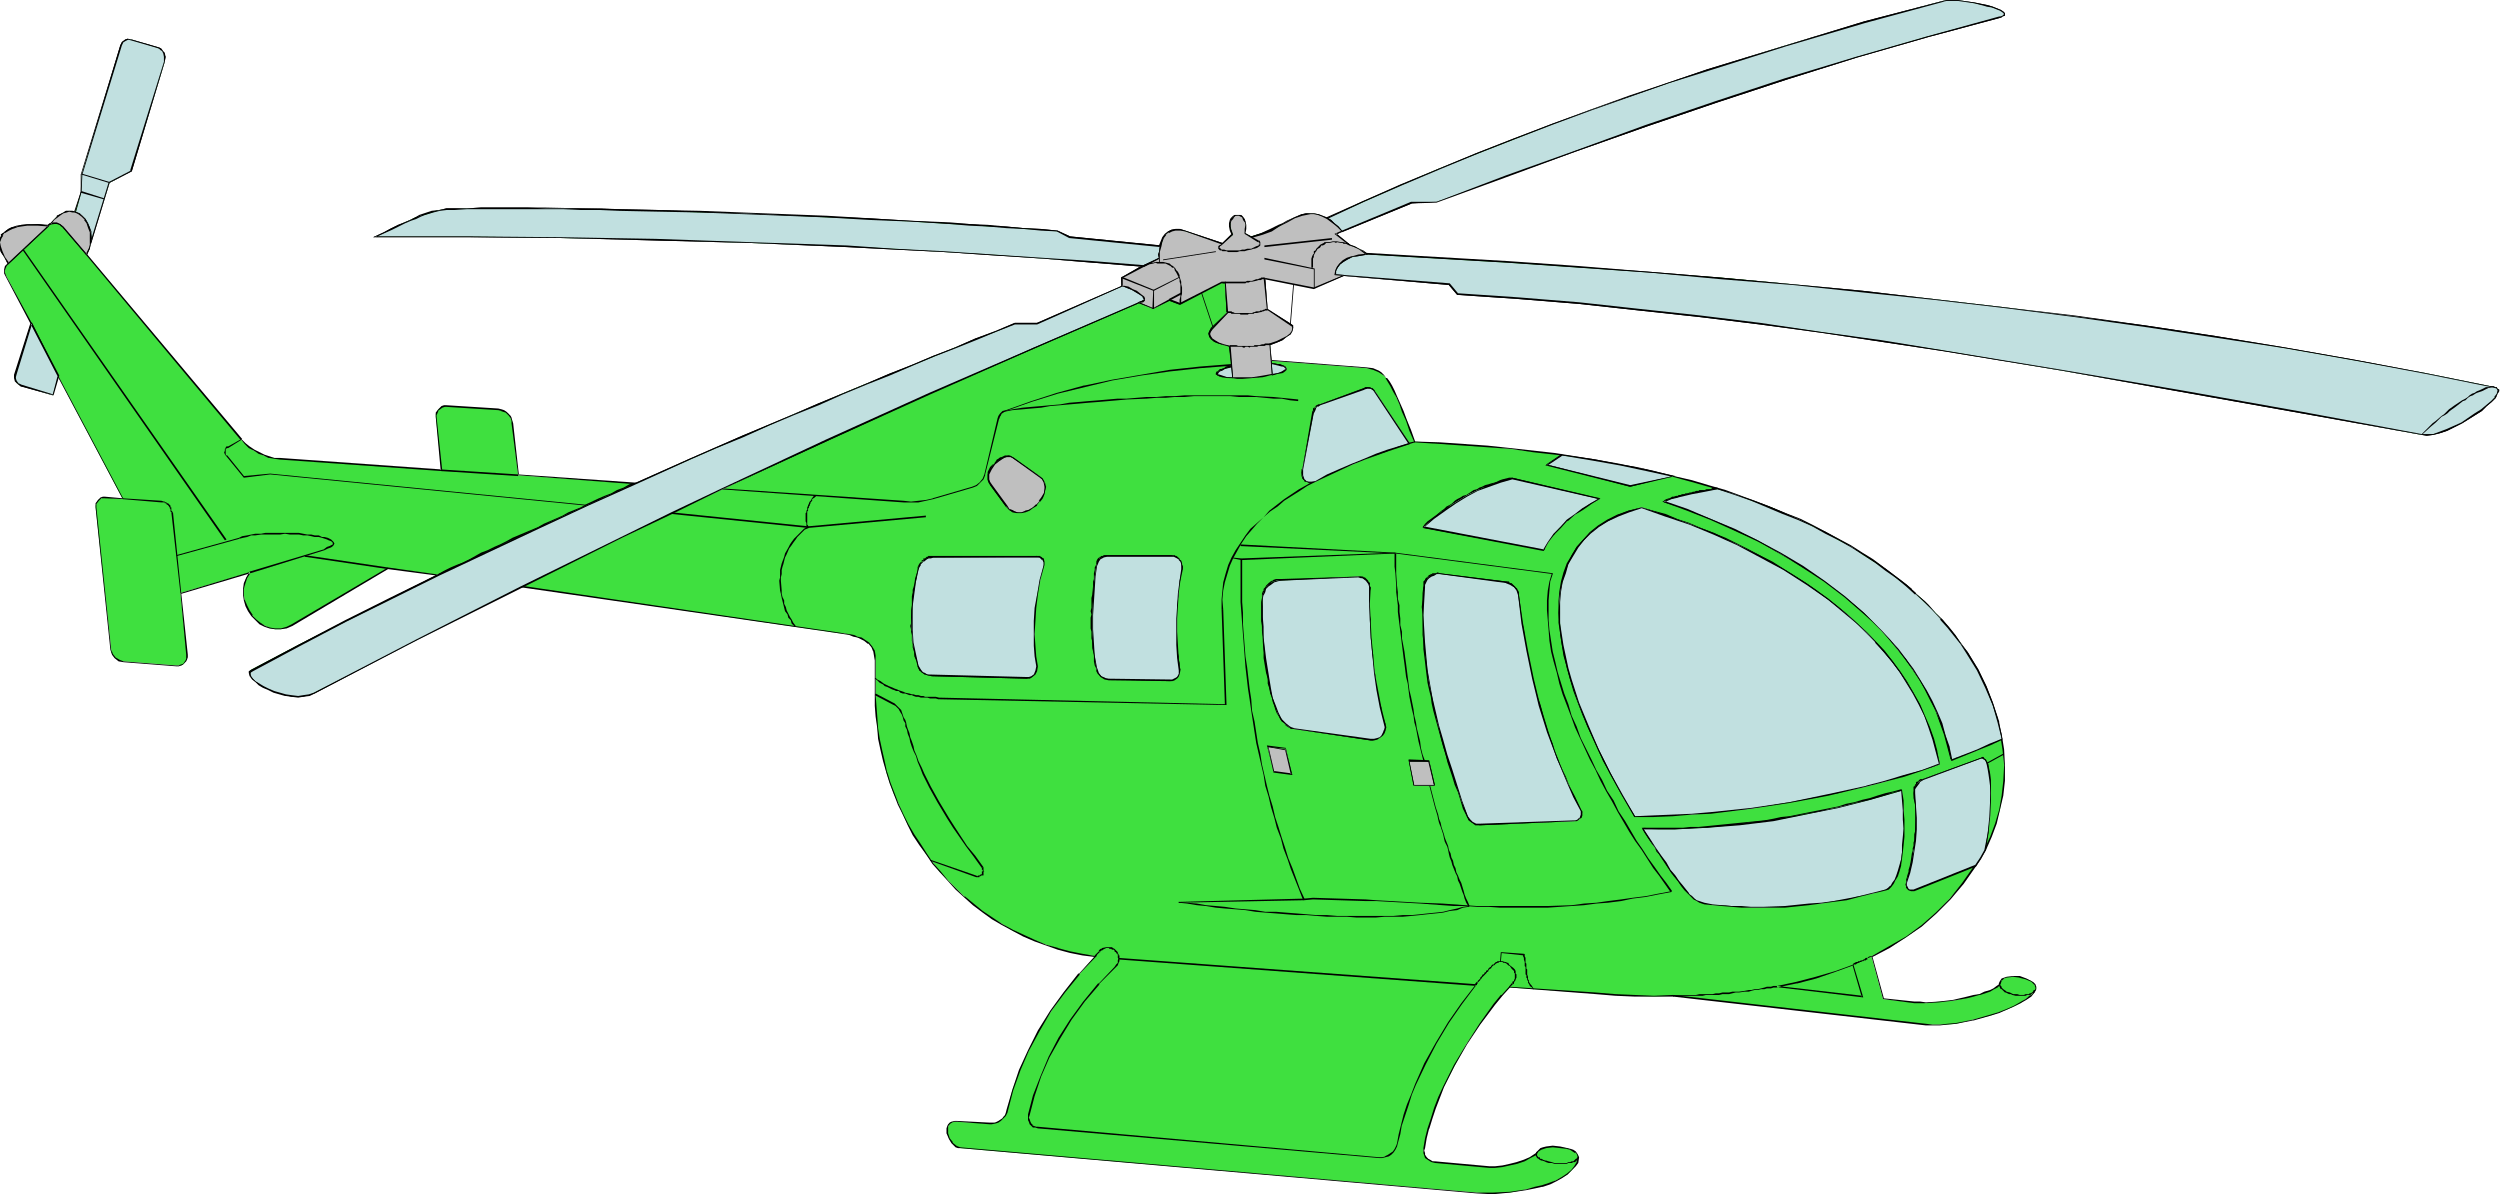<svg xmlns="http://www.w3.org/2000/svg" fill-rule="evenodd" height="234.297" preserveAspectRatio="none" stroke-linecap="round" viewBox="0 0 3035 1450" width="490.455"><style>.brush1{fill:#3fe03f}.pen1{stroke:none}.brush2{fill:#000}.brush3{fill:#c1e0e0}.brush4{fill:#bfbfbf}</style><path class="pen1 brush1" d="m1330 1161-16-2-15-3-15-4-14-5-14-5-14-6-13-6-12-8-12-7-12-8-11-9-11-9-10-10-10-10-10-10-8-11-9-11-7-12-8-12-7-12-6-12-5-13-6-12-5-14-4-12-3-14-3-13-3-14-2-13-1-14-1-13v-55l-1-6-1-6-3-5-3-4-6-4-4-2-4-1-5-2-4-1-7-2h-6l-387-57-126 65-125 64-6 3-7 1-6 1-8-1-7-1-7-2-8-3-6-3-6-3-6-3-4-3-4-3-2-3-1-4v-2l2-2 57-30 57-29 57-28 56-28-61-8-116 69-7 3-7 2h-7l-6-1-6-3-6-3-5-4-5-6-4-5-3-6-2-7-1-7v-7l1-7 2-7 5-6-85 25 8 75v5l-2 3-1 2-2 2-2 1h-6l-64-5-6-1-4-3-4-5-1-2v-3l-19-173v-2l1-3 2-4 4-2 2-1h2l22 2-79-150-6 24-39-12-4-2-2-3-1-4v-4l20-62-30-57-2-4v-5l1-4 3-3-5-8-3-7-2-6v-5l1-5 2-4 3-3 4-3 5-2 5-2 6-1 7-1h13l13 1 1-1 1-1 4-5 4-4 4-2 4-3 4-1 3-1 4 1 3 1 8-25v-21l48-157 2-4 3-2 3-1h4l32 10 2 1 2 1 4 4 1 5v6l-41 133-26 14-23 71v4l-2 5-3 7 188 225 5 5 5 4 5 4 6 3 6 3 7 2 6 1 7 1 196 14-7-65v-3l1-2 2-4 5-3 2-1h3l63 4 4 1 3 1 2 1 3 2 2 3 1 3 2 3v3l7 63 143 10 66-29 32-14 31-14 32-13 30-14 30-12 29-13 29-12 29-11 27-11 26-11 26-11 26-10 24-9 23-10h27l103-45v-11l21-11 3-1 3-2-62-5-61-4-61-5-59-3-60-4-58-3-117-4-115-4-114-2-113-2H456l10-4 9-5 9-4 7-4 7-3 6-3 6-2 5-2 9-3 9-2 9-1h9l16-1h116l22 1 46 1 49 1 50 1 51 2 103 4 51 3 50 3 48 2 24 2 22 1 22 2 22 1 21 2 20 2 15 7 109 11 2-5 2-5 3-4 3-3 4-2 5-1h5l7 2 45 15 12-11-2-5-1-5v-4l1-3 1-3 2-2 2-1 2-1h3l2 1 2 2 2 2 1 3 1 4-1 5v5l8 4 13-4 10-4 11-5 5-2 4-3 10-5 9-3 4-1 5-1h5l5 2 5 1 5 3 45-20 45-20 46-20 46-18 46-18 47-18 47-18 47-16 47-16 47-16 95-30 96-28 95-26h24l14 3 15 3 6 2 6 2 4 1 3 2 2 2v2l-2 2h-2l-2 1-87 23-86 25-86 27-86 28-85 29-84 30-84 31-85 31-31 1-92 38 17 13 12 5 5 3 4 3 172 10 86 6 86 7 86 6 86 8 86 9 86 9 86 10 86 11 85 12 86 13 85 14 85 15 85 15 84 17 2 1 1 1 1 1v2l-1 3-3 4-4 5-6 5-7 6-7 5-17 11-9 4-9 4-8 3-8 2-8 1h-6l-145-27-146-26-146-25-146-25-73-11-73-11-74-10-73-9-74-8-73-8-74-6-74-5-10-12-128-11-36 15-60-12 3 39 29 18 2 2v2l-1 4-2 3-4 4-6 3-6 3-8 3 1 20 116 9 8 1 7 3 3 2 3 3 3 3 3 4 3 6 3 6 3 7 4 8 4 10 5 10 4 13 5 13 31 2 29 2 29 2 28 3 27 3 27 3 25 4 25 4 25 4 24 5 22 5 23 5 21 6 21 6 20 6 20 7 18 7 19 6 17 8 17 7 16 8 16 8 15 8 15 8 13 9 13 8 13 9 12 9 11 9 11 9 11 9 10 10 9 9 9 10 16 19 13 19 12 20 10 20 8 20 7 20 4 19 3 19 1 19v19l-2 18-3 17-5 17-6 16-7 15-6 11-7 11-14 20-16 18-16 17-18 16-19 14-20 12-22 11 14 52 38 4h7l7 1 16-2 17-1 17-4 8-2 7-2 7-2 6-2 4-2 4-3 3-2 1-2 1-3 2-2 2-1 3-2h16l7 2 7 3 3 2 1 3 2 2v3l-3 4-4 4-6 4-6 5-8 4-9 4-9 3-10 4-22 5-20 5-11 1h-26l-307-35-23 1-24-1-23-1-24-2-104-7-10 10-9 11-17 23-17 25-14 26-13 25-6 13-5 13-4 13-4 12-3 12-2 12-1 3 1 3 1 3 1 2 2 2 3 2 3 1 3 1 66 6h7l9-1 9-2 9-2 8-3 8-4 5-3 2-1 1-2 2-2 2-2 3-1 4-1 8-1 9 1 9 1 4 2 3 1 3 2 2 2 1 2v2l-1 6-3 5-4 5-5 5-7 4-7 3-8 4-9 3-9 2-10 2-20 4-21 1-19-1-627-54-3-1-3-1-4-4-4-6-2-6v-6l1-2 1-3 1-2 2-1h7l39 2h3l4-1 4-1 3-2 3-3 2-3 2-3 1-4 6-24 9-24 11-24 12-24 15-23 16-23 18-22 20-22z"/><path class="pen1 brush2" d="m1331 1161-17-3-15-3-15-4h1l-15-4-14-6-13-6-13-6-13-7-12-8-12-8-11-9-11-9v1l-10-10-10-10-9-11-9-10-8-12-7-11-8-12-7-12-6-12-6-13-5-13-5-13-4-13v1l-3-14-3-13-3-14-2-13-1-14-1-13-1-14v-47l-1-6-3-5-4-5-6-4-3-2-5-1-4-2-5-1-7-1-6-1-387-57-126 65-125 65-6 2-7 1-6 1-8-1-7-1-7-2-7-3-7-2-6-3-5-4-5-3-3-3-2-3-1-3v-2 1l2-2 57-30 57-29 56-28 59-29-64-9-117 69-6 3-7 2h-7l-6-1-6-2-6-4-5-4-5-5h1l-4-6-3-6-3-7v1l-1-7v-7l2-7 2-6 5-8-86 26 7 75v5l-1 2-2 3 1-1-2 2-3 1-2 1h-3l-64-5-5-2-5-3 1 1-4-5-1-3v1l-1-3-18-173v-5 1l3-4 3-3h4l23 1-80-151-7 24h1l-39-12-3-2v1l-2-4-1-4v1-4l20-62-31-57-2-5v1-5 1l2-5 3-3-5-8-3-7-2-7v1l-1-5 2-5 2-3H3l3-4v1l5-3 4-2 6-2h-1l6-1 7-1h13l13 1 1-2v1l2-2 4-5 4-3 4-3 3-2 4-1 3-1 4 1h3l8-25v-21l49-157 2-4-1 1 3-2 4-2h-1l4 1 31 9 3 1 2 2h-1l4 4 1 5v-1 6l-41 132h1l-27 14-23 72v4l-1 4-4 8 188 225h1l4 5 5 5 6 3 6 4 6 2 6 3h1l6 1 7 1 197 14-7-66v-3 1l1-2 2-5v1l4-3 3-1h-1 3l63 4 4 1h-1l3 1 3 1 2 2 2 2 2 3 1 3v3l8 63 143 11 66-30 32-14 32-13 31-14 30-13 31-12 29-13 29-12 28-11-1-2-28 12-29 12-29 12-30 13-31 13-31 13-32 14-32 14-65 29-143-10 1 1-7-63-1-3-1-4-1-2-3-3-2-2-3-2-3-1-4-1-63-4h-3l-3 1-4 4-3 4v5l6 65 1-1-196-14h-7l-6-2-6-2-6-3-6-3-6-4-5-4-5-5h1L106 309l3-7 1-5 1-4v1l22-72 27-14 40-133 1-6-2-5-3-4-2-2-3-1-31-9h-1l-4-1-3 1-4 3-2 4-48 157v21l-8 24h1l-3-1h-8l-3 2-4 2-4 2v1l-4 4-4 5v-1l-2 1v1l-1 1 1-1-13-1H33l-7 1-6 1-6 2-4 2-4 3-4 4-2 4-1 5v5l2 7 4 6 4 8 1-1-4 4-1 4v5l2 4 30 57v-1l-20 63v4l1 4 3 3 4 3 39 11 7-23h-1l79 149v-1l-22-2h-2l-3 1-3 3-3 4v5l18 173 1 3 1 3 3 4 5 4 6 1 64 5h3l3-1 2-1 2-2 2-2 1-2 1-3v-3l-8-75v1l84-25-1-2-4 7-3 7-1 7v7l1 7 2 7 3 6 4 6 5 5 5 5 6 3 6 2 7 1h7l7-1 7-3 116-69 61 8v-2l-57 28-56 28-57 30-57 30-3 2v2l1 4 3 3 3 3 5 4 5 3 7 3 6 3 7 2 7 2h1l7 2h14l7-2h1l6-2 124-65 126-64 387 56 6 1 7 1h-1l5 2 5 1 4 2 4 2 5 4v-1l4 5 2 5v-1l1 6 1 6v55l1 13 2 14 1 13 3 14 3 13 4 14 4 13 5 13 5 13 6 12 6 13 6 12 8 12 8 11 8 12 9 10 10 11 9 10 11 10 10 9 12 9 11 8 12 7 13 7 13 7 14 6 14 5 14 5 15 4 15 3 16 2-1-1h2z"/><path class="pen1 brush2" d="m1080 456 27-12 27-11 26-10 25-10 24-10 23-9h27l104-46v-11l-1 1 21-11 3-2 5-2-64-6-61-4-61-4-59-4-60-3-58-4-117-4-115-4-114-2-113-1H456v1l11-5 17-8 8-4 6-3 6-3 6-2 5-2 10-3h-1l9-2 9-1h9l16-1h94l44 1h46l49 1 50 2 51 2 103 4 51 2 50 3 48 3 24 1 22 2 22 2 22 1 21 2 20 1h-1l15 8 111 11 2-6 2-5 2-4 3-3v1l5-2h-1l5-1h5l7 1 45 16 13-12-2-6v1l-1-5v-4l1-3 1-2h-1l2-2 3-2h-1 5-1l3 1 2 1h-1l2 3 1 3v-1l1 4v5l-1 6 9 4 13-4 11-4 10-5 5-3 4-2 10-5 9-3 4-1 5-1h5l5 1 5 2 5 3 46-21 45-20 46-19 46-19 46-18 46-18 47-17 47-16 47-17 48-15 94-30 96-28 96-26h-1l5-1h12l7 1 14 2 15 4h-1l7 1 5 2 5 2 3 2 2 2v-1 2-1l-2 2-2 1h-2l-87 24-87 25-86 26-85 28-85 29-85 30-84 31-84 31-31 1-94 39 19 14 11 5 5 3 4 3 173 10 86 6 172 13 86 8 86 9 86 9 86 10 86 11 85 12 86 12 85 14 85 15 85 16 84 17 2 1 1 1-1-1 1 2v-1 2-1l-1 4-3 4h1l-5 5-6 5-6 5-8 5-16 11-9 4-9 4-8 3-8 3h-14l-145-27-146-26-146-25-146-24-73-12-73-10-74-11-73-9-74-8-73-8-74-6-74-5h1l-10-12-129-10-36 14-61-12 3 40 29 19v-1l2 2v2l-1 4-2 3-4 3-5 3-7 3-8 3 1 21 117 9 8 2 7 3 3 2 3 2 3 3h-1l3 5 3 5 3 6 4 7 4 9 3 9 5 11 4 12 6 14 31 2 29 2 29 2 28 2 27 4 27 3 25 3 25 5 25 4 24 5 22 5-22-7-24-4-25-5-25-4-25-4-27-3-27-3-28-3-29-2-29-2-31-1h1l-5-14-5-12-4-11-4-9-4-9-3-7-3-6-3-5-3-4h-1l-3-4-3-3-3-2-7-3-8-1-116-9 1 1-2-20v1l8-3 7-3 5-4 4-3 3-4 1-4-1-3-2-2-29-18 1 1-3-39-1 1 60 12 36-15 128 11-1-1 11 13 74 5 74 6 73 8 74 8 73 9 74 10 73 11 73 11 146 24 146 26 146 26 145 26 6 1 8-1 8-2 9-3 8-4 10-5 16-10 8-5 6-6 6-5 5-5 2-5 2-3v-2l-2-1-1-2h-2l-84-17-85-16-85-15-85-14-86-13-85-12-86-10-86-10-86-10-86-8-86-8-172-14-86-6-172-10-4-3-5-2-11-5-18-14v2l93-38h-1l31-2 85-31 84-30 85-30 85-29 85-28 86-27 87-25 86-23 3-1 1-1 3-1v-3l-2-2-3-2-5-2-5-2-7-2-15-3-14-2-7-1h-12l-5 1-96 25-95 29-95 29-47 16-48 16-47 17-46 17-47 18-46 18-46 19-46 19-45 20-45 20h1l-6-2-5-2-5-1h-10l-4 1h-1l-9 4-9 4-5 3-5 2-10 5-11 5-12 4-8-4 1-5v-9l-1-3-3-3-2-2h-7l-2 1-3 3-1 2-1 4v4l1 5 2 5v-1l-11 11-45-15-7-2h-5l-5 1-4 2-4 3-3 4-2 5-2 5h1l-109-11-15-7-20-2-21-1-22-2-22-2-22-1-24-2-48-2-50-3-51-3-103-4-51-2-50-1-49-1-46-1-44-1h-77l-17 1h-25l-9 2-9 1-9 3-6 2-5 3-6 3-7 3-8 3-17 9-13 6h116l113 1 114 3 115 3 117 5 58 3 60 3 59 4 61 4 61 5 62 5-1-2-2 2-4 1-21 12v11l1-1-103 45h-27l-24 10-24 9-25 11-26 10-26 11-28 11 1 2z"/><path class="pen1 brush2" d="m2009 574 23 5h-1l22 6 21 6 20 6 19 6 19 7 18 7 18 7 17 8 16 7 16 8 15 8 14 9 14 8 13 9 13 8 12 10 11 9 11 9v-1l10 9 10 10 10 9 8 10 16 20 13 19 13 20 9 20 8 19 7 20 4 19 3 19 2 19-1 19-2 18-3 17-5 17-6 16-7 15-6 11-7 10-14 20-15 19-17 17-17 15-19 14-21 12-21 12 14 52 38 5h14l16-1 17-2 17-3 8-2 7-2h1l6-2 6-2 5-3 4-2 3-3 1-2 1-3h-1l2-1 2-2 3-1 8-1 8 1h-1l8 2 7 3 2 2 2 2 1 3v-1 3l-2 4-4 4v-1l-6 5-7 4-7 4-9 4-10 4-10 3-21 6-20 4-11 1-9 1h-9l-8-1-307-35-23 1-24-1-23-1-24-2-105-7-9 10h-1l-9 11-17 24-16 25-15 25-13 26-6 13-5 13-4 13-4 12-3 12-2 12v6l1 3 1 3 3 2 3 2 2 1 4 1 66 6h7l9-1 9-2 9-2 9-3 7-4 6-3 2-2 1-2 2-2-1 1 3-2 3-1 3-1 8-1 9 1 9 1h-1l4 1 3 2 3 2v-1l2 2 1 3v-1 2l-1 6-3 5-4 5 1-1-6 5-6 4-7 4-8 3-9 3-9 2-10 3-20 3-21 1h-19l-627-55-3-1-2-1-5-4h1l-4-5-2-6v-6 1-3l1-2 2-2 2-1h-1l4-1h3l39 3h3l5-1 3-1 3-2 3-3 3-3 2-4 1-4 6-23 9-25 10-23 13-24 14-24 17-23 18-22h-1l21-22h-2l-19 21h-1l-18 23-16 22-15 24-12 24-11 24-8 24-7 24-1 4-1 3-3 3h1l-3 2-3 2-4 2h-7l-39-2h-3l-4 1-2 1-2 2-1 2-1 3v6l3 7 3 5 5 5 3 1h3l627 55 19 1 21-2 20-3 10-2 9-2h1l9-3 8-4 7-4 6-4 5-5 5-5 3-4 1-7-1-2-1-2-2-3-3-2-3-1-4-1-9-2-9-1-8 1-4 1-3 1-2 2-2 2-1 2-2 1-6 4-7 3-9 3-8 2-9 2-9 1h-7l-66-6h-3l-3-2-2-1-2-2-2-3v1-3l-1-3 1-3 2-12 3-12v1l4-13 4-12 5-13 5-13 13-26 15-26 16-24 18-24 9-11 9-10 104 8 24 2 23 1h47l307 35h17l9-1 11-1 20-4h1l21-6 10-3 9-4 9-4 8-4 7-4 6-4 4-5 2-4v-3l-1-3-2-2-3-2-6-3-8-3h-8l-8 1-3 1-3 1-2 3-1 2-1 3 1-1-3 2-4 3-4 2-7 2-6 3-7 1-8 2-17 4-17 2-16 1-7-1h-7l-38-4h1l-14-51v1l21-11 20-13 19-13 18-16 17-17 16-19 14-20 7-10 6-11 7-16 6-16 4-17 4-17 2-18v-19l-1-19-3-19-5-19v-1l-6-19-8-20-10-20-12-20-14-19-16-20-9-9-9-10-10-9-10-9v-1l-11-9-12-9-12-9-12-9-13-8-14-9-15-8-15-8-15-8-16-8-18-7-17-7-18-7-19-7-19-7-21-6-20-6-22-5-23-6-22-5 22 7z"/><path class="pen1 brush1" d="m1359 1164 433 32-18 22-16 24-14 24-14 25-11 25-5 13-5 12-4 13-3 11-3 12-2 11-2 4-1 3-3 3-3 3-3 2-3 2h-8l-414-36h-3l-2-1-2-2-2-2-1-2-1-3v-5l6-24 8-23 10-23 13-23 14-23 16-22 18-21 20-21 2-2 1-3 1-3 1-2z"/><path class="pen1 brush2" d="M1359 1164v1l433 32-1-1-17 22-16 23-15 25-14 25-11 25-5 13-5 12-4 12-3 12-3 12-2 11-1 3-2 4-2 3-3 2-3 2-4 2h1l-4 1h-4l-414-37h-3 1l-3-1-2-1h1l-2-2-1-2-1-3-1-2 1-3 6-23 8-24 10-23 13-23 14-23 16-22 18-21h-1l20-20 3-3 1-3 1-2v-3l-1-1-1 3v3l-2 2-2 3-19 20h-1l-18 22-16 22-14 22-12 23-10 24-9 23-6 23v7l1 2 1 3 2 2 2 2h3l3 1 414 36h4l4-1 4-1 3-2 3-3 2-3 2-4 1-4 3-11 2-12v1l4-12 4-12 4-13 5-12 12-25 13-25 15-25 16-23 18-24-435-32 1 1z"/><path class="pen1 brush1" d="m2157 1198 24-5 24-6 23-7 22-9 11 39-104-12z"/><path class="pen1 brush2" d="M2157 1197v2l24-5h1l23-6 23-8 22-8h-1l11 38 1-1-104-12-4 1 109 13-12-40-22 8-24 7-23 6-28 6 4-1z"/><path class="pen1 brush1" d="m1495 443-38 3-37 4-35 5-35 6-33 8-33 9-32 10-31 11-3 1-3 2-2 3-1 3-16 68-3 5-3 5-4 3-6 3-47 14-9 2-9 1-9 1-9-1-220-15 125-59 127-57 126-56 128-55 17 7 20-10 12 5 50-27 3 1h2l3 36-19 20-3 3v6l3 3 4 3 4 2 7 3 7 1 2 23z"/><path class="pen1 brush2" d="M1495 443v-1l-38 3-37 4-35 6-35 6-33 7h-1l-33 9-31 10-31 11-4 1-3 3-2 3-1 3-16 68-2 5-4 5 1-1-5 4-5 2-48 14h1l-9 2-9 1-9 1-9-1-220-15v1l126-58 126-58 127-55 127-55h-1l18 7 20-10h-1l13 5 50-27 3 1h2v-1l2 36h1l-20 19-2 4-1 3 1 4 2 3 4 3 5 2 6 2h1l7 2-1-1 3 23 1 1-2-24-8-2-6-2-5-3-4-2h1l-3-3-1-3 1-3 3-3h-1l20-19-3-38h-3l-3-1-50 27-12-5-20 10-17-6-128 54-127 56-126 57-128 60 223 16h18l9-2 9-2 48-14 5-2 4-4 4-4 2-5v-1l17-68v1l1-3 2-3h-1l3-2 3-2 31-11 32-10 33-8 33-8 35-6 35-5 37-4 39-3-1-1zM3 286v-2h6l1 1 1 1h1l1 1 2 2 2 4 1 1 1 1v2l1 1v1l1 1v9h1v-3l1-1-1-2v-5l-1-2-1-1-1-2v-1l-2-3-3-3-1-1-1-1h-1l-1-1-1-1H5l-1 1H3l-1 1H1v2h2z"/><path class="pen1 brush2" d="m11 320 48-45-1-1-48 45 1 1z"/><path class="pen1 brush2" d="M59 275v-2h2v-1h2l1-1h5v1h2l1 1h1l1 2h2l-1-2h-1v-1h-1v-1l-1 1v-1h-1v-1h-8l-2 1-2 1-1 1v1l1 1zm16 0 29 34h2l-29-34h-2zm16-17h2l1 1 1 1h1l1 1h1l1 1 1 2 2 2v1l2 2 1 2v1l1 1v1l1 2v2l1 2v3l1 1v9h2v-3l-1-1v-10l-1-1v-1l-1-2v-2l-1-1-1-1v-1l-1-1-1-3h-1l-1-3-2-1h-1v-1l-2-2-2-1h-1v-1h-3v1zm36-17-28-9-1 2 28 8 1-1zm-29-29 34 10 1-1-34-10-1 1zM71 456l-32-64-2 1 33 64 1-1zM27 303l246 353 2-1L29 303h-2zm122 303 47 4v-2l-47-3v1zm47 4h4v1h2v1l1 1h1v1h1v1l1 1v1l1 1v3l1 1h2l-1-1-1-1v-4h-1v-2l-1-1-1-1-1-1h-1l-1-1h-1l-1-1h-1l-3-1v2z"/><path class="pen1 brush2" d="m208 622 11 98h1l-10-98h-2z"/><path class="pen1 brush2" d="m215 675 76-21-1-1-76 21 1 1z"/><path class="pen1 brush2" d="m291 654 4-1 5-1 5-2h5l7-1h23l6-1 6 1h11l5 1h5l5 1 4 1h5l4 1 3 1 3 1 2 1 3 1 1 1 1 1v2l-2 1-2 1-3 1-4 3 1 1 4-2 3-1 2-1 2-2 1-2-1-2-1-1-2-2-2-1-2-1-4-1h-3l-4-2h-5l-4-1h-5l-5-1-5-1h-41l-5 1h-7l-5 1-5 1-6 1-4 2 1 1z"/><path class="pen1 brush2" d="m393 667-90 27 1 2 90-28-1-1z"/><path class="pen1 brush2" d="m370 676 101 15v-2l-101-15v2zm-77-143-16 9v2l16-10v-1zm-16 9h-2l-1 1v1l-1 1v2l-1 3 1 1v1l1 1h2-1l-1-1v-7l2-1h1v-2zm-3 11 22 27 32-4 385 38v-1l-385-38-32 3 1 1-21-26h-2zm355 23-93-6v2l93 6v-2z"/><path class="pen1 brush2" d="m533 699 7-5 8-3 7-3 7-4 8-4 8-3 7-4 8-4 7-3 8-4 8-4 7-3 30-14 8-3 7-4 15-7 7-3 16-7 7-3 15-7 7-4 8-3 7-3 8-4 6-3 8-2v-2l-8 2-7 4-8 3-7 4-8 3-7 3-15 7-7 4-15 6-7 4-16 7-7 3-7 4-31 13-7 4-8 4-7 3-8 4-8 3-7 4-7 4-8 4-8 3-7 3-8 4-7 4 1 2zm343-106-24 10-7 4-7 4-8 3-8 4-8 4-8 3-22 11-8 4-8 4-7 3-8 5-8 3-7 4-8 3-8 4-8 3-7 5-7 3-8 4-8 4-7 4-16 7-7 4-16 7-7 4 1 2 7-5 16-6 7-5 16-7 7-4 7-4 8-3 8-4 7-4 8-4 8-3 8-4 7-4 8-3 7-4 8-4 8-3 7-4 23-11 8-4 7-4 8-3 8-4 8-4 7-3 24-11-1-1z"/><path class="pen1 brush2" d="m815 624 166 17 143-13v-2l-143 13-166-17v2z"/><path class="pen1 brush2" d="M992 601h-1l-2 1h-1l-3 4v1l-1 1-1 1-1 2v1l-1 1v1l-1 2v3l-1 1v2l-1 1v10l1 2v4l2 2h-1l2-1-1-1v-1l-1-1v-16l1-1v-3h1v-2l1-1v-1l1-2v-1l1-1 1-1v-2l3-2 1-1 1-1h2l-1-1z"/><path class="pen1 brush2" d="m981 639-5 3-9 9-3 3-3 4-2 3-2 4-4 7-1 4-3 8-1 4-1 4v9l-1 4 1 12 1 4 1 5 1 4 1 4 1 4 1 4 3 4 1 4 3 3 1 4 4 4 1-1-3-4-2-4-2-3-2-4-2-4-1-4-2-4v-4l-2-4-1-4v-4l-1-12v-4l1-4v-5l1-4 1-3 2-8 2-4 3-7 3-4 2-3 3-4 2-3 9-9 5-2-1-2zm242-25-19-26-2 1 19 26 2-1z"/><path class="pen1 brush2" d="m1204 588-2-2-1-1v-4l-1-1v-3l1-3 1-2 2-5 2-3 1-1 2-1 1-1 1-1 2-1 1-1 2-1 1-1 3-1h7l1 1 1-1-1-1-2-1h-6l-4 2h-1l-2 1-1 1-2 1-1 2-1 1-1 2-2 1-3 3-2 4-1 2v10l1 2 1 1 1 3 2-1z"/><path class="pen1 brush2" d="m1228 556 33 23 1-1-33-23-1 1z"/><path class="pen1 brush2" d="m1261 579 2 1 2 2 1 2 1 3v2l1 3-1 2-2 7-3 4-1 3-2 2-2 2-4 2-2 2-3 1-2 2h-3l-2 1-2 1h-5l-2-1h-2l-3-1-1-2-3-1v-2l-2 1 2 2 2 2 2 1 2 2h2l3 1 3-1h5l2-1 3-1 2-1 2-1 3-2 4-3 2-3 2-2 1-2 4-4 2-8v-7l-2-4-2-2-2-2-1-1-1 1zm-42-79 10-2 12-1 11-1 12-1 11-2 12-1 11-1 12-1 11-1 13-1 23-2 11-1 24-1 12-1h11l11-1h12l11-1h45l10 1h21l21 2h10l10 2 10 1v-2l-10-1-10-1-10-1-21-1-10-1h-77l-12 1h-11l-11 1h-12l-24 2h-11l-23 2-13 1-11 1-12 1-11 2-12 1-11 1-12 1-11 1-12 2-10 2v1zm323-62 2 17h1l-1-17h-2z"/><path class="pen1 brush2" d="M1543 442h5l3 2h2l2 1h3l1 2h1l-1 1-1 2h-2l-2 1h-1l-2 1h-2l-2 1-5 1-5 1h-3l-3 1h-9l-3 1h1v2l2-1h6l3-1h3l3-1 5-1h5l2-1 3-1h1l2-1h1l2-1 2-2v-1h1l1-1h-1v-2h-1l-1-1-3-1-2-1h-3l-3-1h-5v1z"/><path class="pen1 brush2" d="M1520 457h-13l-3 1h-3l-3-1h-11l-2-1h-2l-1-1h-2l-1-1h-1v-1h1v-2h2l1-1 2-1 2-1 6-2h4l-1-2h-3l-4 1-2 2-3 1h-2l-1 1-1 1-1 1h-1l-1 2v2h1l1 1h1l2 1h1l1 1h6l3 1h28v-2z"/><path class="pen1 brush2" d="m1497 459-1-16h-1v16h2zm-4-38h15l1 1h2l1-1h3l2 1 1-1h8l2-1h7l2-1h5v-2h-6l-2 1h-2l-3 1h-6l-1 1h-19l-2-1h-8v2zm44-46h1-4l-1 1h-2l-1 1h-2l-4 1h-1l-5 2h-17l-2-1h-3l-2-1h-4v2h4l2 1h22l5-1h1l5-1 1-1h4l1-1h3l-1-2zm-50-31h18l2-1h6l1-1h3l3-1h4l2-1h2l1-1h2l1-1h4l-1-2h-4l-1 1h-2l-1 1-1 1h-4v1h-4l-1 1h-5l-1 1h-24v2zm83 0-4 50h1l4-50h-1zm-97 53-14-42h-1l14 42h1zm-40-28v-5l1-4v-15l-1-6-1-3v-2l-1-2-2-2-1-2-1-2-2-2-3-2-2-2-4-1-5-1h-8l-3 1h-5l-2 1-5 2 1 2 4-2 2-1 5-1 3-1 2 1h10l4 2 2 1 3 2 1 2 1 1 2 3 1 2 1 2 1 2 1 2v10l1 3-1 4v4l-1 4v5h2zm-71-31 38 15-1 21h2v-22l-39-16v2zm21 30 5-2-1-2-5 3 1 1z"/><path class="pen1 brush2" d="M1388 366v-2l1 1v-2h1v-1l-1-3-2-1-1-1-1-1-5-3-2-1-1-1h-1l-2-1-1-1h-2l-1-1h-1l-3-1h-1l-1-1h-2l-1 2 1-1v1h1l-1-1 1 1h3l2 1 2 1h1l1 1 1 1h2l1 1h2l1 2 5 3h1l1 1 1 1 1 2v1l-1 1v1-1l1 2zm13-13 31-16v-2l-32 17 1 1zm33 2-15 8 1 2 15-9-1-1zm-51-28 25-13-1-1-25 12 1 2z"/><path class="pen1 brush2" d="m1408 319-1-2v-8l1-1-1-9 1 1 1-1h-2l1-1h-1l-1 10v10l1 1h1zm4-3 63-10v-1l-63 9v2zm72-21-3 1 1 1h2v-2z"/><path class="pen1 brush2" d="m1481 296-2 1v3l-1 2 3 1 1 1 2 1h24l3-1 5-1h3l3-1 1-1 3-1h1l1-2 2-1v-4l-2-1h-1l-1 1h2v2l1 1-1 1-2 1-1 1-2 1h-2l-2 1-3 1-5 1h-3l-3 1h-14l-3-1h-3l-2-1h-2l-1-1v-2l1-1 1-1-1-1z"/><path class="pen1 brush2" d="m1527 292-8-5v1l7 5 1-1zm8 8 83-9v-2l-83 9v2zm75-34h1l1 1h1v1h1v1h1l1 1 1-1-1 1h1v1l2 1h1v1h1l1 1v1h1v1l1 1 5 4 1-1-5-5h-1l-1-1-1-1-1-1h-1v-2h-1l-1-1h-1l-1-1-1-1-1-1h-1l-2-2h-1 1l-1 2zm29 31-3-2h-2l-3-1h-3l-5-1h-7l-6 1h-2l-1 1-2 1-2 1-1 1-1 1-2 1-2 2-1 2-1 1-1 2v2l-2 5v11h2l-1-3v-3l1-3v-4l1-3 1-1 1-2 1-1 1-2 1-1 2-2 1-1 1-1 2-1h2l1-1 1-1 6-1h7l5 1h2l1 1h3l2 1 2 1 1-1zm-104 18 60 12v-1 23h1v-23l-61-13v2zm96 19-10-2v2l10 1v-1z"/><path class="pen1 brush2" d="M1622 333v-6l1-1v-2l1-1v-1h1l1-2h1v-1l1-1 1-1h1l1-2h1l2-1h1l2-1 1-1 4-1h1l4-1 4-1h8v-2h-6l-2 1h-4l-4 1h-2l-4 2h-1l-2 1h-1l-2 1-1 1v1l-2 1h-1l-1 2-1 1-1 1-1 1v1h-1v1l-1 2v1l-1 2v5h2zm89 205-41-62-1 1 41 62 1-1z"/><path class="pen1 brush2" d="m1670 476-1-1v-2l-1 1v-1l-1-1-1-1h-2l-1-1 1 1v-1h-7l-1 2 1-1 1 2v-2l1 1v-1h1v1h1v-1 1h4l1 2h1l1 1 1 2 1-1z"/><path class="pen1 brush2" d="m1657 471-55 20 1 1 55-19-1-2z"/><path class="pen1 brush2" d="M1602 491h1-3l-1 1h-1l-1 1v1h-1v1h-1l-1 1v2l-1 2 2 1v-1l-1-1h1v-1l1-1v-2h1v-1h1l1-1h1l1-1h2l-1-1z"/><path class="pen1 brush2" d="m1593 500-12 70h1l13-70h-2z"/><path class="pen1 brush2" d="M1581 570v-1l-1 1v8l1 2 1 2 1 1 1 2h3l1 1h4l1-1h4l-1-1h-10v-1h-1l-1-1-1-1v-1l-1-2v-1l-1-1v-6 1l1-1h-1z"/><path class="pen1 brush2" d="m1717 536-17 4-8 3-9 3-9 3-10 4-19 7-19 9-10 5-10 4-10 5-10 6-9 5-18 12-9 7-9 7-7 8-8 7-8 7-6 8-6 9-6 9-5 9-4 9-3 10-3 11-1 10-1 11v12h2l-1-12 1-11 2-10 3-10 3-10 4-9 5-9 5-9 6-9 7-8 6-7 8-8 8-7 9-6 8-7 19-12 9-6 10-5 9-5 10-5 11-5 19-8 19-8 10-3 9-3 8-4 9-2 17-5-1-1zm-234 204 4 115h1l-348-8v2l349 7-4-116h-2zm-343 107-4-1h-13l-2-1h-3l-3-1h-3l-3-1h-2l-3-1-5-1-2-1-3-1-3-1-2-1-3-1-2-1-5-2-2-1-2-1-2-1-4-3-2-1-2-1-2-2-1 1 3 2 1 1 2 2 4 2 2 2 3 1 2 1 4 2 3 1 2 1h3l2 2 3 1h3l5 2h3l2 1 3 1h3l3 1h8l3 1h7l3 1h1v-2zm-9-28h1-5l-2-1-1-1h-1l-1-1h-1l-1-1h-1v-1h-1v-1l-1-1v-1h-1v-1l-1-1v-1h-1v2l1 1v1l1 1v1h1l1 1 1 1v1h2v1h1v1h2l3 1h3l1 1v-2zm-16-12v1l-1-5-2-7-1-3v-4l-1-3-1-4-1-4v-11l-1-3v-22l1-7v-4l1-7 1-4v-4l1-3v-4l2-7v-3l2-7h-1l-2 7-1 3-1 7-1 4-1 3v4l-1 4v11l-1 7v15l-1 3 1 4v3l1 4v7l1 4v4l1 3 1 4v4l3 6 1 5 1-1zm0-115v-3l1-1v-1l2-1v-3h1l1-2h1l1-1 2-1v-1h2l2-1h5v-2h-6l-1 1h-1l-1 1-1 1h-2v2h-2v2l-2 1v1h-1v1l-1 1v2h-1v4h1zm18-15h126v-2h-126v2zm126 0h3l1 1h2v2l1 1v5l1 1v-8l-1-1h-1v-1l-1-1h-1v-1h-4v2z"/><path class="pen1 brush2" d="m1266 686-3 3v5l-1 5-1 4-1 5-1 4-1 4-1 5v4l-1 4v4l-1 4-1 4v12l-1 4 1 4-1 4v7l1 4v10l1 7v6l1 3v4l1 4v-1h2l-1-3v-4l-1-3v-3l-1-3v-10l-1-4v-22l1-4v-12l1-4v-4l1-4v-4l1-4v-5l1-4 1-4 1-5 1-4 1-5 1-4 2-3-1-1z"/><path class="pen1 brush2" d="m1257 809 1 1h-1v4h-1v2l-1 1v1h-1v1h-1l-1 1-1 1h-1v1h-3l-1 1 1-1v2l1-1h1l2-1h2l1-1 1-1v-1h1v-1l1-1v-1l1-1v-2h1l-1-2h1v-2h-2z"/><path class="pen1 brush2" d="m1247 822-116-3v2l116 3v-2zm99 2h1l-1-1h-4l-1-1h-1l-1-1h-1l-1-1-2-2-1-1-1-1-1-3v1-2h-1v3l1 2 1 1 1 1 2 2 1 1h2v1h1v1h5l1 1v-1zm-14-12-1-5-1-4-1-8-1-4v-4l-1-4v-8l-1-4v-37l1-4v-8l1-11 1-5v-3l1-4v-3l1-4v-3l1-3h-1v-1l-2 4v3l-1 4v7l-1 3v5l-1 11-1 4v12l-1 4 1 4-1 4v13l1 4v8l1 4v8l1 4 1 4v8l1 5 2 4h1z"/><path class="pen1 brush2" d="M1332 686v-3l1-2v-1h1l1-1 1-1h1v-1h1l1-1h5v-2h-4l-1 1h-2l-1 1h-1v1h-1l-2 2v1l-1 1v5h1zm12-10 78-1v-1h-78v2zm78-1h3v1h1v1h2l1 1h1v1l1 1 1 1v1l1 1 1 2v5h2v-2l-1-2v-2h-1l1-1-1-1v-1l-1-1h-1v-2h-1v-1h-1v-1h-1l-1-1h-1l-1-1h-4v1z"/><path class="pen1 brush2" d="M1434 690v-1l-1 4-1 4v3l-1 4v4l-1 7-1 4v8l-1 4v19l-1 4v4l1 4v27l1 4v8l1 4v4l1 4h2l-1-4v-4l-1-4v-4l-1-4v-4l-1-4v-47l1-3v-8l1-4v-8l1-7 1-4v-4l1-3v-3l2-4h-2zm-3 123 1 1h-1v3l-1 1-1 1v1l-1 1 1 1h-3v1h-1v1h-1l-4 1v1l1-1v2l1-1-1-1 4 1v-1h1l1-1h1l1-1v-1h1l1-1v-2h1v-4l1-2h-2z"/><path class="pen1 brush2" d="m1421 825-75-1v1l75 2v-2zm-359 19 21 11 1-2-21-11-1 2zm21 11 2 1 2 1 2 2 2 2 1 2 3 5 1 3 1 4 2 3v4l2 4 1 5 2 5 1 5 2 6 2 5 3 6 2 7 3 7 3 8 8 16 5 9 5 9 6 10 6 10 7 11 16 23 9 12 10 14 2-1-10-14-10-12-15-23-7-11-6-10-6-10-5-9-5-9-8-16-3-7-4-8-2-6-3-7-1-5-2-6-2-5-1-5-2-5-1-3-1-5-1-3-2-3-1-3-2-6-2-2-2-2-2-2-2-2-2-1-1 2z"/><path class="pen1 brush2" d="M1192 1054v2h1v2h-1v4l2 1v-5h1l-1-1v-4l-2 1z"/><path class="pen1 brush2" d="m1193 1061-3 1v1-1l-1 1h-1 1-2v1l-2-1v2h3v-1 1h1v-1h1l1-1h2v-2zm-8 2-55-19-1 1 56 20v-2zm321-400 188 9 191 25v-1l-191-25-188-10v2z"/><path class="pen1 brush2" d="m1884 696-3 10-2 11-1 12v12l1 12 1 12 1 13 2 13 3 12 4 14 3 13 4 13 5 13 5 13 5 14 6 13 6 13 6 13 7 13 6 13 7 13 7 12 7 13 7 12 7 12 7 11 8 11 7 11 7 11 7 9 7 10 7 10 2-1-7-10-7-9-7-10-8-11-7-11-7-10-7-12-7-12-8-12-6-13-8-12-6-13-7-12-6-13-7-14-6-12-5-14-6-13-4-14-5-13-4-13-4-13-3-13-3-12-2-13-2-13-1-12v-24l1-12 1-11 3-9-1-1z"/><path class="pen1 brush2" d="m2029 1082-16 3-15 3-16 2-14 2-16 2-14 2-15 1-15 2-29 1h-86l-14-1-14-1-14-1-27-1-53-3-13-1-64-2-11 1v2l11-1 64 2h13l53 3 27 2 14 1h14l14 1h14l14 1h58l29-2 15-1 15-2 14-1 16-2 14-3 16-2 15-3 16-3v-1zm-446 9-152 4v1l152-3v-2z"/><path class="pen1 brush2" d="m1431 1096 10 1 12 2 11 1 12 2 11 1 13 1 12 1 12 2 12 1 13 1 12 1 13 1h12l12 1 13 1h24l12 1h23l11-1h22l11-1 10-1 9-1 10-1 9-1 8-2 9-1 7-3 7-1h1l-1-1-7 1-7 2-9 2-8 2-9 1-10 1-9 1-10 1h-11l-11 1h-69l-12-1h-13l-12-1-12-1-13-1-12-1h-13l-12-2-12-1-12-1-13-2-11-1-12-1-11-2-12-1-10-1v1z"/><path class="pen1 brush2" d="m1784 1100-2-5-2-4-2-5-1-4-3-10-2-4-2-5-2-4-1-5-2-4-1-5-2-4-1-5-2-4-1-5-2-5-2-5-1-4-3-9-1-5-2-5-1-5-3-9-7-27h-1l7 27 3 10 1 5 1 4 2 5 3 9 1 5 1 4 3 6 1 4 1 5 1 4 2 5 1 4 2 5 2 5 2 4 1 5 2 4 3 9 2 5 1 4 2 5 3 5 1-1z"/><path class="pen1 brush2" d="m1741 952-24-1v1l-6-29v1l24 1-1-1 6 29h2l-7-30-25-1 6 31 25 1v-2z"/><path class="pen1 brush2" d="m1730 924-3-8-2-8-1-8-4-16-1-7-2-8-1-8-3-15-2-8-1-8-1-8-1-8-1-8-1-7-1-8-3-16v-8l-2-8v-8l-1-8v-8l-2-8v-8l-1-8-1-15v-24h-2v16l1 8 1 15v8l1 8 1 8v8l1 8 1 8 1 8 1 8 2 16 1 8 1 7 1 8 1 8 2 8 1 8 1 8 3 15 2 8 1 8 2 7 3 16 2 8 2 8 2 8h2z"/><path class="pen1 brush2" d="m1694 671-187 7-10-1v1l10 2 187-8v-1z"/><path class="pen1 brush2" d="M1506 679v52l1 13 1 14 1 13 1 13 1 13 1 13 3 26 2 13 2 14 2 13 2 13 2 13 3 13 3 13 3 13 2 13 4 13 3 13 4 13 3 12 5 13 3 12 5 13 4 12 10 25 5 13 2-1-6-13-9-25-5-12-4-13-4-12-4-13-4-12-3-13-4-13-3-12-3-13-3-13-2-13-3-13-2-13-2-13-3-13-1-14-2-13-3-26-2-13-1-13-1-13-1-13v-14l-1-13v-52h-2z"/><path class="pen1 brush2" d="m1567 939-21-4 1 1-8-30v1l22 2-1-1 7 31h1l-7-31-23-3 8 31 21 4v-1zm3-55h1l-4-1-2-1-3-3-2-1-2-3-2-3-2-3-2-4-2-4-2-5-1-5-2-5-1-5-2-5-1-6-1-6-1-7-1-6-1-6-1-6v-7l-2-13v-6l-1-7v-30l-1-5 1-5h-1l-1 5v23l1 6v6l1 7v6l1 13v7l1 6 1 6 1 6 2 7v6l2 6 1 6 2 5 1 5 2 5 1 4 2 5 2 3 2 4 2 3 3 2 2 3 3 2 3 1 3 1v-1zm-37-158v-3l1-1v-3l1-1v-2h1l1-2v-1l1-1h1l1-1v-1h1l1-1 1-1v-1h1l1-1h2l2-1h6v-2h-6l-3 1-1 1h-1l-1 1h-1v1h-1l-1 1-1 1-1 1-1 1-1 2-1 1-1 1v2l-1 1-1 3v5h1zm22-21 94-4v-1l-94 3v2zm94-4h3l1 1h2l1 1 2 2h1v1l1 1 1 1v5l1 1h2v-1l-1-1v-4l-1-1-1-1v-1l-2-2-2-2h-2v-1h-6v1z"/><path class="pen1 brush2" d="M1662 714v-1l-1 5v24l1 5v15l1 5v11l1 6v5l1 6 1 5v5l1 6 1 5v5l1 6 1 5 1 6 1 5 1 6 1 4 1 6 1 5 1 5 1 5 2 6 2-1-2-6-2-4-1-5v-5l-2-6-1-4-1-6-1-5-1-6-1-5v-6l-1-5-1-5-1-6v-10l-1-6-1-5v-6l-1-5v-11l-1-5 1-5-1-5v-29l1-4h-2z"/><path class="pen1 brush2" d="M1680 880v-1 3l1 1-1 1v4h-1v1h-1v2h-1v1l-3 2v1h-2l-1 1h-1l-1 1h-5v2h3l1-1h2l2-1 1-1h2l2-2 1-1v-1l1-1 1-1v-1l1-1 1-2-1-1 1-1v-5l-2 1zm-16 17-94-13v1l94 14v-2zm132 103h1-4l-1-1h-3v-1h-1l-1-1-1-1-1-1-1-1-1-1v-1h-1v-1l-1 1v-1 2h1v1l1 2h1v1h1l1 1 1 1h1l1 1h1l1 1h4l1 1v-2z"/><path class="pen1 brush2" d="m1782 991-4-10-4-10-3-10-3-9-3-9-3-10-3-8-3-10-3-9-11-43-2-9-1-8-2-8-2-9-1-8-1-8-1-9-2-8v-8l-1-9-1-8v-51l2-8h-2l-1 8v8l-1 9 1 9v25l1 8v9l1 8 1 8 1 9 1 8 1 8 2 9 2 8 1 8 2 9 12 44 3 9 2 9 3 9 3 9 3 10 4 9 3 10 3 10 5 10 1-1zm-52-279v-6h1v-1l1-1 1-1v-1l1-1h1v-1h1v-1h2v-1h3v-1h3v-1l1 1 1-1 1 1v-1l-1-1h-1l-2 1h-4l-1 1h-1l-1 1h-1l-1 1v1h-1v1h-1l-1 1-1 1v1l-1 1-1 1v6h2zm17-15 81 11v-2l-81-10v1zm81 11h3l2 1 1 1h1v1h1l2 2h1l1 1v3h1v4l2 1h1l-1-1v-3l-1-2v-1l-1-1-1-1-1-1-1-1-1-1-1-1-1-1h-2l-1-1v-1h-4v2zm15 14v8l1 8 2 9 1 8 1 9 1 8 2 9 2 8 3 17 5 25 2 8 3 9 2 8 2 7 2 9 6 16 2 8 3 8 3 8 3 9 3 7 3 8 4 8 3 8 4 7 7 16 5 8 1-1-4-8-8-16-3-7-3-8-4-8-3-7-3-8-4-9-2-8-3-7-3-9-5-16-2-8-2-8-3-8-2-8-2-8-6-25-3-17-2-8-1-9-1-8-2-9-1-8-1-9-1-8-1-8h-1z"/><path class="pen1 brush2" d="M1918 983v1l1 3v-1 2h-1v3h-1v1l-1 1h-1v1h-2v1h-3v2-1 1h1v-1h4v-1h1v-1h2v-2h1v-1l1-1v-3l1-1-1-1-1-1v-2l-1 1zm-8 13-114 4v2l114-5v-1zm-36-329-146-28v2l146 27v-1z"/><path class="pen1 brush2" d="M1728 641h1l2-4 3-2 10-8 6-6 4-2 3-2 3-3 3-2 4-2 3-2 4-2 3-2 3-2 3-2 7-3 4-2 3-1 3-2 4-1 3-1 4-2 3-1 4-1 4-1 3-1 4-1 3-1h4v-2h-4l-4 1-4 1-3 1-4 2-3 1-4 1-3 1-4 1-4 2-3 1-3 2-4 1-6 4-3 2-4 1-3 2-4 2-3 2-3 3-3 2-4 2-3 3-3 2-6 5-11 8-3 3-3 4h1v1zm108-59 105 24v-1l-105-25v2z"/><path class="pen1 brush2" d="m1941 605-3 1-5 2-2 2-8 4-2 2-5 3-3 2-9 8-2 2-2 1-2 3-5 4-2 2-4 4-2 3-2 2-1 2-2 2-1 3-3 4-2 3-1 3 2 1 1-4 1-2 3-4 2-3 1-2 2-3 2-1 1-3 4-4 2-3 5-3 2-2 2-2 2-2 9-8 3-1 4-3 3-2 8-5 2-1 4-2 4-2-1-1zm89-28-51 12h1l-101-26v1l18-11-1-2-19 13 102 27 51-13v-1zm-37 40 13 4 15 5 14 5 15 5 15 6 14 7 15 6 29 14 14 7 14 8 14 8 14 8 13 9 13 9 13 10 13 10 12 10 11 10 12 11 20 22 10 12 9 13 9 12 8 13 7 14 6 13 6 15 5 14 4 15 4 15h1l-4-16-4-15-5-14-6-14-6-14-7-13-8-14-8-12-9-12-10-13-21-22-12-11-12-11-12-10-12-9-13-10-13-9-14-9-13-8-14-9-14-7-15-8-28-14-15-6-15-6-14-6-15-5-14-6-15-4-14-4v1zm361 310-11 3-11 3-22 7-11 4-11 3-12 3-11 3-23 6-11 2-13 3-11 2-12 3-12 2-12 2-11 2-12 2-12 1-12 2-12 2-12 1-12 1-12 1-23 2-12 1-11 1h-35l-10 1v1h22l11-1h12l11-1 12-1 23-1 12-2 12-1 12-1 12-1 12-2 12-2 12-2 11-2 12-2 12-2 12-2 11-3 13-2 11-3 23-6 12-2 12-4 11-3 11-3 22-7 11-3 11-4-1-1z"/><path class="pen1 brush2" d="m1985 990-8-13-8-13-7-14-7-13-7-14-7-14-13-28-6-14-10-29-5-14-4-14-3-14-3-13-2-14-1-13-1-13v-13l2-12 2-12 3-10 4-11 5-10 6-11 8-8 8-9 10-7 11-7 12-6 14-6 15-4v-1l-16 4-14 5-12 6-11 7-10 8-8 9-8 9-6 10-6 10-4 11-3 11-2 12-1 12v26l2 13 2 14 2 13 4 14 4 15 4 14 11 29 6 14 13 28 6 14 8 14 7 13 7 13 8 13 8 14 1-1zm100-398h-6l-2 2h-6l-1 1h-7l-1 1h-3l-2 1h-2l-1 1h-3l-2 1h-3l-1 1h-3l-2 1h-2l-1 1h-2l-3 1h-2l-3 2h-1l-3 1-2 1-1 1v2-1l1-1 3-1 2-1h2l3-1h1l3-1 2-1h2l2-1 2-1h2l2-1h2l2-1h5l1-1h5l2-1h2l2-1h2l1-1h6l2-1h6v-2z"/><path class="pen1 brush2" d="m2020 610 13 4 15 5 14 6 14 5 14 6 14 7 15 7 14 6 13 8 14 8 14 8 13 8 13 8 14 9 12 9 13 10 11 10 12 10 11 10 11 11 9 11 10 12 9 11 9 13 8 12 8 13 7 13 6 14 5 14 5 14 4 15 4 15h1l-3-16-5-15-4-14-6-14-6-13-7-14-8-12-7-13-9-12-10-12-9-12-11-11-11-11-11-10-11-11-12-9-12-10-13-9-13-9-13-9-13-8-14-8-14-7-13-8-14-7-15-7-14-6-14-6-15-6-14-6-14-4-14-5v2z"/><path class="pen1 brush2" d="m2369 922 1-1 2-1h2l3-1 1-1h2l5-2 1-1 2-1h3l7-3 2-1 2-1 2-1 2-1h2l2-1 9-4 2-1 2-1h2l1-1 2-2h3l-1-1h-2l-3 1-1 1-2 1h-2l-1 1-10 4-2 1-2 1-2 1-1 1-2 1h-3l-7 3-3 1-1 1h-2l-4 2h-3l-1 2h-2l-2 1-3 1-1 1 1 1zm63-7-20 11 1 1 20-11-1-1zm-34 134-75 31 1 1 75-30-1-2z"/><path class="pen1 brush2" d="M2324 1080h-5v-1h-1l-1-1v1h-1l1 1h1l2 1v-1 1h4v-1z"/><path class="pen1 brush2" d="M2317 1078v1l-2-2v-3l-1-2h1-1v-1l-1 4h1v2l2 2v1l1-2z"/><path class="pen1 brush2" d="M2315 1072v-4l2-6 1-3 1-3v-3l1-3 2-7 1-7v-3l1-3 1-3v-4l1-3v-24l1-4-1-4v-15l-1-4v-6h-2v6l1 4 1 4v32l-1 4v7l-1 3v4l-1 3v3l-1 3-1 7-1 6-1 4-1 3v3l-1 2-1 4-1 3v4-1l1 1zm10-109v-7l1-1v-2h1v-1l1-1 1-1v-1h1l1-1h1l1-1h2l-1-1h1-4l-1 1-1 1-1 1h-1l-1 1v2h-1v2h-1v1h-1v8h2z"/><path class="pen1 brush2" d="m2335 947 70-26v-1l-71 26 1 1zm70-26 1-1v1h2l1 1 2 4 1 2v2l1 3v3l1 3v7l1 4v31l-1 4v11l-1 4v5l-1 6-1 4-1 6-1 4v6h2v-6l1-4 1-6 1-4v-11l1-4 1-5v-15l1-5v-17l-1-4v-11l-1-3-1-3v-3l-1-3-1-2-1-3-2-1-1-2h-2l-1 1v1zm-97 38v6l1 6v18l1 5v11l-1 5v15l-1 9v4l-1 5-1 3-2 7-1 3-1 4-1 2-2 6-1 1-1 3-2 2-1 1h-1l-2 2-1 1-1 1 1 1 1-1h1l2-2 1-1 2-2 1-2 1-2 2-2 2-5 1-3 1-3 1-3 1-4 1-4v-3l1-5v-4l1-9 1-10v-32l-1-12-1-6v-6h-1z"/><path class="pen1 brush2" d="m2289 1079-9 1-8 3-8 2-7 2-8 1-8 2-15 3-8 1h-8l-7 2-8 1h-7l-7 1h-8l-6 1h-21l-7 1-7-1h-31l-6-1-11-1h-5l-6-1h-5v1h5l6 1h5l11 2h12l7 1h39l6-1h14l8-1h7l7-1 8-1 7-1 8-1 8-1 15-3 8-1 8-2 8-2 8-2 7-2 9-2h1l-1-1z"/><path class="pen1 brush2" d="M2068 1096h1l-3-2h-2l-1-1h-2l-2-2h-1l-1-1-2-2-2-2-2-1-2-2-1-2-2-2-2-2-2-3-9-12-2-3-3-4-3-4-3-4-6-9-3-5-3-5-4-5-4-6-3-6-4-5-1 1 3 5 4 6 4 6 4 5 2 5 4 4 6 9 3 5 2 3 3 5 3 3 9 12 2 2 2 3 2 2 2 2 2 2 1 1 2 2 2 2 1 1 2 1 1 1 2 1h1l2 1h1l2 1v-1z"/><path class="pen1 brush2" d="M1995 1007h38l10-1h9l10-1h10l10-1 20-2 10-1 10-2h10l10-2 11-1 9-2 10-2 10-2 10-2 20-3 10-3 10-2 9-2 10-3 10-2 10-2 9-3 10-3 8-3 11-2-1-2h1l-11 3-9 2-10 3-9 3-9 2-10 3-10 2-9 3-10 2-10 2-20 4-10 2-10 2-10 1-9 2-11 2-10 1-10 1-10 1-10 1-20 2-10 1-10 1h-10l-9 1h-48v2zm432 187v-1 4l1 2v1l2 1 1 1 3 3h1l4 2h2l2 1 4 1h12l2-1h4l1-1 1-1h2l2-3v-1l1-1h-1l-1 1h-1l-1 2-1 1-2 1h-1l-1 1h-4l-2 1h-5l-3-1h-5l-2-1-2-1-4-1-1-1-3-2-1-1-1-1v-1l-1-1-1-2 1-1h-2zm-155-33h-2l-2 1-1 1h-2l-1 1-1 1h-1l-1 1h-2l-1 1h-2l-1 1h-2l-1 1h-1l-1 1-1 1h1v1l1-1h-1 3l1-1 2-1h1l1-1h2v-1h2l1-1h2l1-1h1v-2h2l1-1h3l-1-1zm-115 36h-4l-3 1h-5l-3 1-4 1-4 1h-4l-4 1h-3l-5 1-7 1h-8l-4 1h-8l-4 1h-4l-4 1h-16l-4 1h-28v2l3-1h33l4-1h16l4-1h8l4-1 4-1h4l7-1h5l3-1 4-1h4l4-1h4l3-1h5l3-1h4v-2zm-242 208h1l-2 1v1h-1l-1 1-1 1-1 1h-2l-2 1h-2l-2 1h-15l-3-1-4-1-3-1h-1l-3-1-1-1h-2l-1-2h-2v-1l-1-1v-3l1-1-1-1-1 1-1 2v1l1 2 1 2 2 1 1 1 2 1h1l3 1 2 1 3 1h4l3 1h15l2-1h4l2-1h2l1-1 1-1 1-1 1-1v-1l1-1h-2zm-53-204-1-2-2-3-1-1-2-3v-2l-1-1v-3l-1-3v-6l-1-1v-6l-1-1v-6l-1-2v-3l-2 1v2l1 2v2l1 3v5l1 1v9l1 1v3l1 1v2l1 1v2l2 3v1l3 2 1 2h1z"/><path class="pen1 brush2" d="m1850 1158-28-2-1 12h1l1-11h-1l28 3v-2zm-17 41v-1h1v-1h1v-1h1v-1h1l-1-1h1-2v1-1l-1 1v1h-1v1h-1v2-1l1 1z"/><path class="pen1 brush2" d="m1837 1195 1-1v-1l1-2 1-1v-1l1-2v-4l-1-1v-3l-1-2-1-1-1-1-4-3-1-1-1-2h-1l-2-1h-1l-3-1h-6l-1 1h-1l-3 3 1 1 2-2 2-1h1l1-1h4l1 1h2l2 1 1 1 1 1 2 1 2 3 1 1 1 1 1 1v2l1 1v6l-1 2v1l-2 1v2l1 1z"/><path class="pen1 brush2" d="M1813 1171h1-2l-2 2v1h-1l-2 2 1 1-1-1-1 2h-1l-1 1v1l-2 1v1l-1 1h-1l-1 2-1 1-1 1v1l-1 1-2 2v1h-1l-1 1-1 1v2h2v-1l1-1-1-1h1l1-1 1-1 1-1 1-2h1v-1l1-1 1-1 1-1 1-1 1-1 1-1v-1h1l1-1v-1l1-1 1-1h1l1-2 2-2h1l-1-1zm-454-7v-4h-1v-2h-1v-2l-2-2-2-2-2-1-1-1h-7l-5 1-1 1h-1l-2 2v1h1v1l1-1 1-1h1l1-1 4-2h3l1 1h2l1 1h2l1 1v1l1 1h1v1l1 1 1 1v4l1 1h1z"/><path class="pen1 brush2" d="M1334 1155h1-1l-1 1-1 1v1-1l-3 3v1l1 1 1-1 1-2 1-1 1-1 1-1h-1 2l-2-1zm1606-627 11-10 6-5 7-7 4-2 3-2 3-3 7-5 9-7 3-1 3-3 3-2 3-1 3-2 2-1 6-2 2-1 2-1 2-1 2-1h1l4-1h1l2 1v-1l-2-1h-3l-2 1h-4l-2 1-2 1-2 1-5 2-3 2-3 1-3 2-2 2-3 2-4 2-9 6-7 5-3 3-3 3-3 2-7 6-4 3-3 3-10 10v1z"/><path class="pen1 brush3" d="m71 456-7 24-38-12-4-2-2-3-1-4v-4l19-62 33 63z"/><path class="pen1 brush2" d="M70 457v-1l-6 23h1l-39-12-4-2 1 1-3-4-1-4v1l1-4 19-62h-2l33 64 2-1-34-65-20 64v4l1 4 3 3 3 3 40 11 7-24-2 1z"/><path class="pen1 brush3" d="m92 258 7-25v-21l48-157 2-4 3-2 3-1h4l32 10 2 1 3 1 1 2 2 2 1 5v6l-41 133-26 14-22 71v-6l-1-5-2-6-2-5-3-4-3-4-4-3-4-2z"/><path class="pen1 brush2" d="M92 257v1l7-25 1-21 48-157 2-4-1 1 3-2 4-2h-1l4 1 31 9 3 1 2 2 2 1 1 3v-1l1 5v6l-41 132h1l-27 14-22 72h1v-12l-2-5-2-5-3-5-4-4-3-3-5-2-1 1 5 3 4 3v-1l3 4 3 5 2 5 1 5 1 5v11l23-76 27-14 40-133 1-6-1-5-2-2-2-3-2-1-3-1-31-9h-1l-4-1-3 1-4 3-2 4-47 157-1 21-7 25 1-1z"/><path class="pen1 brush3" d="m1383 367-128 55-126 56-127 57-125 59-62 29-61 30-122 60-125 64-126 64-6 3-7 1-6 1-8-1-7-1-7-2-7-2-7-3-6-3-5-3-5-4-3-3-3-3v-5l2-2 57-30 56-29 114-57 61-29 60-28 60-28 58-26 66-29 32-14 32-14 31-13 30-14 30-12 30-13 29-12 28-11 27-11 27-11 26-11 25-10 24-9 23-10h27l103-45h3l4 1 6 2 5 3 5 3 3 3 1 2v2l-2 1-4 2z"/><path class="pen1 brush2" d="m1382 367-127 55-127 55-126 57-126 59-61 29-61 30-122 60-126 64-125 65-6 2-7 1-6 1-8-1-7-1-7-2-7-2-7-3-6-3-5-3-5-3-3-3-2-3-1-3 1-2-1 1 3-2 56-30 57-30 113-56 121-57 60-28 58-26 66-30 32-14 32-13 31-14 31-13 30-12 29-13 29-12 28-11 28-12 26-11 26-10 25-10 24-10 23-9h27l103-46h3-1l5 2 5 2 5 3 5 3 4 3h-1l1 1 1 1-1 1h1l-7 3 1 1 7-3v-4l-1-1-4-4-5-3-5-3-5-2-5-1h-3l-103 45h-27l-23 10-25 9-25 11-26 10-26 11-28 11-28 12-29 12-29 12-30 13-31 13-31 13-32 14-32 14-65 29-59 27-59 27-122 57-113 57-57 29-56 30-3 3v2l1 4 2 3 4 3 4 4 5 3 7 3 6 3 7 2 7 2h1l7 1 8 1 6-1 8-1 6-3 125-65 126-63 122-61 61-29 61-30 126-58 126-57 127-56 127-55-1-1z"/><path class="pen1 brush3" d="m1389 323-62-5-61-4-61-5-59-3-60-4-58-3-117-4-115-4-114-2-113-2H456l10-4 10-5 8-4 8-4 6-3 7-2 5-3 6-1 9-3 9-3 8-1h9l16-1h117l22 1h23l23 1 48 1 50 2 52 1 102 5 51 2 50 3 48 3 24 1 22 2 23 1 21 2 21 1 20 2 15 7 110 11-2 7v8l-18 9z"/><path class="pen1 brush2" d="M1388 322h1l-62-5-61-4-61-4-59-4-60-3-58-4-117-4-115-4-114-2-113-1H456v1l11-5 9-4 8-4 8-4 7-3 6-2 6-3 5-2 10-3 8-2 8-1h9l16-1h117l22 1h23l23 1 48 1 50 1 52 2 102 4 51 3 50 2 48 3 24 2 22 1 23 2 21 1 21 2 20 1h-1l15 8 111 11-1-1-1 7-1 3 1 5v-1l-19 9 1 2 19-10v-8l2-8-111-11-15-7-20-2-21-1-21-2-23-1-22-2-24-1-48-3-50-3-51-2-102-4-52-2-50-2-48-1-23-1h-67l-21-1h-57l-17 1h-25l-8 2-9 2-10 3-5 2-6 2-6 3-7 3-7 3-9 4-9 5-13 6h116l113 1 114 3 115 3 117 5 58 3 60 3 59 4 61 4 61 5 62 5-1-2z"/><path class="pen1 brush3" d="m1629 281-5-5-4-4-5-4-4-3 45-20 45-20 46-20 46-18 46-18 46-18 47-18 94-32 47-16 95-30 96-28 95-26h24l14 3 15 3 6 2 6 2 4 1 3 2 2 2v2l-2 2h-2l-2 1-87 23-86 25-86 27-86 28-85 29-84 30-84 31-85 31-31 1-84 35z"/><path class="pen1 brush2" d="m1629 280 1 1-5-6-5-4-4-4-5-3v2l45-21 46-20 45-19 46-19 46-18 47-18 46-17 94-33 48-15 95-30 95-28 96-26h-1l5-1h12l7 1 14 2 15 4h-1l7 1 5 2 5 2 3 2 2 2v-1 2-1l-2 2-2 1h-2l-87 24-87 25-86 26-85 28-85 29-85 31-84 30-84 32h-31l-84 35v2l85-35h-1l31-1 85-31 84-31 85-30 85-29 85-28 86-27 87-25 86-23 3-1 1-1 3-1v-3l-2-2-3-2-5-2-5-2-7-2-15-3-14-2-7-1h-12l-5 1-96 25-95 29-95 29-47 16-94 33-47 17-47 18-46 18-46 19-45 19-46 20-45 21 5 4 4 3 5 4 5 6v-2z"/><path class="pen1 brush3" d="m1621 334 1-5 1-5 3-4 4-3 5-3 7-2 7-2 10-1 172 10 172 12 86 7 87 7 85 9 86 9 86 10 86 11 85 12 86 13 85 14 85 15 85 15 84 17 2 1 1 1 1 1v2l-1 3-3 4-4 5-6 5-7 6-7 5-17 11-9 4-9 4-8 3-8 2-8 1h-6l-145-27-146-26-146-25-146-25-73-11-73-11-74-10-73-9-74-8-73-8-74-6-74-5-10-12-138-11z"/><path class="pen1 brush2" d="m1621 333 1 1v-5l2-4 3-4 4-3 5-3 6-3 7-1 10-2 172 10 172 12 86 8 87 7 85 9 86 9 86 10 86 11 85 12 86 13 85 13 85 15 85 16 84 17 2 1 1 1-1-1 1 2v-1 2-1l-1 4-3 4h1l-5 5-6 5-6 5-8 5-16 11-9 4-9 4-8 3-8 3h-14l-145-27-146-26-146-25-146-24-73-12-73-10-74-11-73-9-74-8-73-8-74-6-74-5h1l-10-12-139-11-1 1 139 12-1-1 11 13 74 5 74 6 73 8 74 8 73 9 74 10 73 11 73 11 146 24 146 26 146 26 145 26 6 1 8-1 8-2 9-3 8-4 10-5 16-10 8-5 6-6 6-5 5-5 2-5 2-3v-2l-2-1-1-2h-2l-84-17-85-16-85-15-85-14-86-13-85-11-86-11-86-10-86-10-85-8-87-8-86-7-172-12-172-10-10 1-7 2h-1l-6 2-5 3-4 4-3 4-2 4-1 6 1-1z"/><path class="pen1 brush3" d="M1544 442h4l4 1 4 1 2 1h2l1 2h1v1l-2 2-4 2-5 1-7 2v-13z"/><path class="pen1 brush2" d="m1544 442 4 1 4 1 4 1h-1 3l1 1 2 2v-1 1l-2 1-3 2-5 2-7 1 1 1-1-13-1-1 1 15 7-2 6-1 3-2 2-2v-2l-2-2-2-1-2-1-4-1h-4l-5-1 1 1z"/><path class="pen1 brush3" d="m1497 459-7-1-6-1-4-1-2-1v-2l1-1 2-2 3-1 3-1 3-1 5-2 2 14z"/><path class="pen1 brush2" d="m1496 459 1-1h-7l-6-2-3-1-3-1 1 1v-2 1-1l1-1 1-1 3-1 3-2 4-1 5-1-1-1 1 14h1l-1-15-6 2-4 1-3 1-2 2-2 1-1 1-1 1v2l3 2 4 1 6 1h7-1z"/><path class="pen1 brush3" d="m1711 538-13 4-13 5-14 5-15 6-14 6-15 6-15 7-15 8h-11l-2-2-2-3-1-2v-8l14-69 1-3 1-3 3-2 3-2 53-19 4-1 4 1 3 2 3 2 41 62z"/><path class="pen1 brush2" d="M1710 539v-1l-26 8-14 5-14 6-15 6-14 6-16 7-14 8-5 1h-3l-3-1-2-2v1l-1-3-1-3v1-8l13-69v1l2-4 1-3 2-2v1l3-2 54-19h-1l4-1h4l3 2 2 3 41 62h2l-42-63-3-3-3-2-4-1-4 1-54 20-3 1-2 3-2 2-1 4-13 69-1 4 1 4v3l2 2 3 2 3 1h3l5-1 15-7 15-7 15-7 15-6 14-5 14-5 27-9h-2z"/><path class="pen1 brush3" d="m1728 640 13-11 13-10 13-9 13-8 14-7 14-5 14-5 14-4 105 25-10 5-10 7-9 7-9 7-9 8-8 9-6 9-6 10-146-28z"/><path class="pen1 brush2" d="M1728 639v2l13-11 14-10 13-9 13-8 13-7 14-5 14-5 14-4 105 24v-1l-10 6-10 6-9 7-10 7-8 9-8 8-7 10-6 10 1-1-146-28-1 2 147 28 6-11 7-9 8-8 8-9v1l9-8 10-6 10-7 11-7-107-25-15 4-14 5-13 6-14 7-13 8-13 8-13 10-14 13 1-2z"/><path class="pen1 brush3" d="m1896 553 36 5 34 6 33 7 32 7-52 12-101-26 18-11z"/><path class="pen1 brush2" d="M1897 553h-1l36 6 34 6 33 7 32 7v-1l-52 11-101-25 1 1 18-12-1-1-20 13 103 26 55-13-35-8-33-7-34-6-36-5 1 1z"/><path class="pen1 brush3" d="m2085 594 21 6 20 8 20 7 19 8 18 7 17 9 17 8 15 9 16 8 14 10 14 9 14 9 12 10 12 9 12 10 10 10 11 10 9 10 9 10 8 11 8 10 7 10 13 21 10 22 8 21 7 21 4 20-14 7-16 7-31 11-3-14-4-15-5-14-6-14-6-14-7-13-7-13-9-12-8-13-10-11-9-12-11-11-10-11-11-11-24-20-25-19-26-17-27-16-27-16-28-13-29-13-29-11-28-10 9-3 8-3 17-4 16-3 15-2z"/><path class="pen1 brush2" d="m2085 594 21 7 20 7 19 8 19 8 18 7 18 8 16 9 16 8 16 9 14 9 14 9 13 10 13 9 12 10 11 10v-1l11 10 10 10 10 11h-1l9 10 8 10 8 10 7 11 13 21 10 21 9 21 6 21 5 20-15 6-15 7-31 12h1l-3-14v-1l-5-14-4-15-6-14-6-13-7-13-8-13-8-13-9-12-9-12-10-11-10-11-11-11-11-11-23-20-25-19-26-18-27-16-28-15-28-14-29-12-28-12-29-10v2l9-4 9-2h-1l17-4 16-3 15-3v-1l-15 2-16 3-17 4-9 3-10 4 30 11 28 11 29 13 28 13 28 15 27 17 26 17 25 19 23 20 11 10 11 11 10 11 10 12 9 12 9 12 8 12 7 13 7 14 7 13 5 14 5 14 4 15 4 16 32-13 15-6 15-7-4-21v-1l-7-21-8-21-10-21-13-21-8-10-7-11-8-10-9-10h-1l-9-10-10-11-11-9v-1l-11-10-12-9-13-10-13-9-14-9-15-9-15-9-16-9-17-8-17-8-18-8-19-8-19-7-21-7-21-7v1z"/><path class="pen1 brush3" d="m1993 616 29 10 29 10 29 12 29 13 29 15 28 16 27 17 26 19 25 19 11 11 12 11 10 11 10 12 10 12 9 12 9 13 8 13 7 13 6 14 6 14 5 15 4 15 4 15-22 7-22 7-22 7-23 6-46 10-48 9-47 8-48 5-23 2-23 1-24 1h-22l-16-26-14-27-14-28-13-28-12-29-9-28-4-14-3-14-3-14-2-13-1-13-1-13v-13l1-12 3-12 3-11 4-11 5-10 6-10 8-9 8-9 10-8 11-6 12-7 14-5 15-5z"/><path class="pen1 brush2" d="m1993 617 28 10 30 10 29 12 29 13 28 15 28 15 28 18 26 18 24 20 12 10 11 11 11 11h-1l11 12 10 12 9 12 8 13 8 13 7 13 7 14 5 14 5 15 4 15 4 15v-1l-21 8-22 6-23 7-23 6h1l-46 10-48 10-47 7-48 5-23 2-23 1-24 1-22 1-15-26-15-27-14-28-12-28-12-29-9-28-4-14-3-14-3-14-2-13-2-13v-26l1-12 2-12 4-11 3-11 6-10 6-10 7-9 8-8 10-8 11-7 13-6 13-5 15-5v-1l-16 4-13 5-13 7-11 7-10 8-8 8-8 9-6 10-5 11-4 10-3 11v1l-2 12-1 12-1 13 1 13 1 13 2 13 3 14 3 14 4 14 10 29 11 28 13 29 14 28 15 27 15 26h23l24-1 23-2 23-1 48-6 47-7 48-9 46-11 23-6 23-6 21-7 22-8-3-15v-1l-4-15-5-14-6-14-6-14-8-14-8-13-8-12-9-13-10-12-10-11-11-11-11-11-12-11-24-20-27-19-27-17-28-16-29-14-28-14-30-11-29-11-29-9v1z"/><path class="pen1 brush3" d="m1995 1006 19 1h19l40-2 39-4 41-5 39-7 40-9 39-9 38-11 1 12 1 12v32l-1 10-1 9-1 8-1 7-2 7-2 6-2 6-3 4-3 3-3 3-3 1-16 5-16 3-15 4-16 2-15 3-15 1-29 3-27 1h-14l-12-1-12-1-12-1h-11l-10-2-6-2-3-1-3-3-3-3-4-3-4-5-4-5-4-5-5-7-6-7-5-8-6-9-7-10-7-11-7-12z"/><path class="pen1 brush2" d="M1995 1006v1h38l40-2 39-3 41-5 39-8 40-8 39-10 38-11h-1l1 12 1 12v11l1 11-1 10-1 10v9l-1 8-2 7-2 7-2 6-2 5-3 4-2 4v-1l-3 3-3 2-16 4-16 4-15 3-16 3-15 2-15 1-29 3-27 1h-14l-12-1h-12l-12-1-11-1-10-2-6-2-3-1-3-2-3-3-4-3h1l-4-5-4-5-5-6-4-6-6-7-5-9-6-8-7-10-7-11-8-12-2-1 8 13 8 11 6 10 6 9 6 9 5 7 5 6 4 6 4 5 4 4 4 4 3 3 4 2 3 2 6 2 10 1 11 1 12 1 12 1h53l29-3 15-2 15-2 16-2 15-4 16-4 17-4 3-1 3-3 3-4 2-4 3-5 2-6 2-7v-1l1-7 1-8 1-9 1-10v-21l-1-11v-12l-2-13-39 11h1l-39 10-40 8-39 7-41 5-39 4-40 2h-19l-21-1 2 1z"/><path class="pen1 brush3" d="M2324 1081h-4l-2-1h-1l-2-2-1-2v-4l4-12 3-13 2-13 2-13 1-14v-28l-2-16 1-5 2-5 3-4 5-3 70-25h2l2 1 2 3 2 4 1 5 1 6 1 7v8l1 8-1 9v20l-3 20-3 20-5 9-6 10-75 30z"/><path class="pen1 brush2" d="M2323 1080h1-6l-1-1-1-2-1-2v1-4l4-12 3-13 2-13 2-13 1-14v-14l-1-14-1-16v-5l3-4 3-4h-1l5-3 70-26h2l2 2v-1l2 3 1 4 1 5 1 6 1 7 1 8v17l-1 20-2 20-4 20-5 9-6 9-75 30 1 2 75-30 6-10 6-10 3-20 2-20 1-20v-25l-1-7-1-6-1-5v-1l-2-4-2-2-2-2h-3l-71 26-4 3-4 4-2 5-1 5 2 16 1 14-1 14-1 14-1 13-3 13-3 13v-1l-3 13v6l2 2 1 1 3 1h4l-1-2z"/><path class="pen1 brush3" d="M1797 1001h-5l-4-2-4-3-2-5-8-19-6-19-6-18-6-19-5-17-5-18-4-17-3-17-4-17-2-17-4-33-1-33v-17l1-17 1-3 1-4 2-3 2-2 3-2 3-1 3-1h4l81 10 5 2 4 4 4 4 1 3v3l5 34 6 33 7 34 8 33 10 32 11 32 14 31 7 16 8 15 1 2v5l-1 2-1 2-2 2h-3l-2 1-114 4z"/><path class="pen1 brush2" d="M1797 1000h-5l-4-2-3-3-3-4-7-19-12-38-6-18-5-18-5-17-4-17-4-17-3-17-3-17-3-33-2-33 1-17 1-17v-3l2-4 1-2 3-3-1 1 3-2 3-1 3-2h4l81 11h-1l5 2 5 3 3 4 1 3 1 3 4 34 6 33 7 34 8 33 10 32 12 32 13 31 7 16 8 15 1 2v5-1l-1 3-1 2v-1l-2 2-2 1h-2l-114 4v2l114-5h3l2-1 2-2 2-1 1-3v-5l-2-3-7-15-8-15-13-31-11-32-10-33v1l-8-33-7-34-6-33-5-34v-4l-1-2-4-5-5-4-5-2-81-10h-4l-3 1-4 1-2 2-3 3-2 3-1 3v1l-1 3-1 17v17l1 33 4 33 3 17 3 17 3 17 5 17v1l4 17 5 18 6 18 13 37 7 20 2 4 4 3 4 3h6v-2z"/><path class="pen1 brush3" d="m1570 885-2-1-3-1-5-4-4-6-5-7-3-9-3-10-3-11-2-12-4-25-2-25-1-13v-39l2-4 2-4 2-3 4-2 4-3 3-1h5l94-5 3 1 2 1 5 3 3 4 1 2v42l1 21 2 21 3 22 3 21 4 21 5 20 1 4-1 4-1 3-2 3-3 3-3 1-4 1h-4l-94-13z"/><path class="pen1 brush2" d="M1570 884h1l-3-1-2-1-5-4-5-5-4-8-3-8-4-10-2-11-2-12-4-25-3-25v-13l-1-12v-22l1-5v1l2-4 1-4 3-3 3-2 4-3 4-1h-1l5-1 94-4 3 1h-1 3l4 3 3 4 1 3v-1 22l1 20 1 21 2 21 2 22 3 21 4 21 5 20 1 4-1 4v-1l-1 3-2 4 1-1-3 3-3 1-4 1h-4l-94-13v1l94 14h4l4-1 3-2 4-3 2-3 1-3 1-4-1-4-5-20-4-21-4-21-2-22-2-21-1-21-1-20 1-19-1-3v-3l-4-4-4-3-3-1h-3l-94 4-5 1-4 1-4 2-3 3-3 3-2 4-1 4-1 5v34l1 13 2 25 4 25 2 12 3 11 3 10 4 9 4 8 5 5 5 4 2 2h3v-1z"/><path class="pen1 brush3" d="m1346 825-5-1-4-3-4-4-2-5-2-16-2-16-1-16v-17l1-16 1-15 1-16 2-14 2-4 2-4 4-2 5-1h81l3 1 2 2 2 2 2 2v3l1 3v3l-3 14-1 15-2 16v47l1 16 2 15v5l-3 3-3 3-3 1h-2l-75-1z"/><path class="pen1 brush2" d="m1346 824-5-1h1l-5-2-3-4-2-6v1l-3-16-1-16-1-16v-17l1-16 1-15 1-16 2-14v1l2-5 2-3 4-2h-1l5-1h81l2 1 2 1 3 2h-1l2 2 1 3v6l-2 14-2 15-1 16-1 15v32l1 16 2 15v5-1l-2 4-4 2-2 1h-2l-75-1v2l75 1h2l3-1 4-3 2-4 1-5-2-15-1-16-1-16v-16l1-15 1-16 2-15 3-14v-3l-1-3v-1l-1-3-2-2-2-2-2-2h-3l-3-1h-78l-5 1-4 3-3 3-1 5-2 14-2 16-1 15v49l2 16 3 16 1 5 4 5 5 3 5 1v-2z"/><path class="pen1 brush3" d="m1131 820-5-1-5-2-4-4-2-5-4-14-3-14-1-15v-15l1-14 1-15 3-15 3-14 1-3 1-3 4-5 3-2 3-1 3-1h3l126-1 4 1 3 2 1 3v4l-4 18-4 18-2 16-1 16v30l1 13 2 12-1 5-2 5-4 3-2 1h-3l-116-3z"/><path class="pen1 brush2" d="M1131 819h-5l-5-3v1l-3-4-3-5-3-14-3-14-1-15v-29l2-15 2-15 3-14 1-3 2-3h-1l5-5v1l2-2 3-2h3l3-1h130-1l3 3v-1l2 4v-1 4l-5 18-3 18-3 16-1 16v30l1 13 2 12-1 5-2 5 1-1-4 3-3 1h1-3l-116-3v2l116 3h3l2-1 5-4 2-4 1-6-2-12-1-13-1-14 1-16 1-16 2-16 3-18 5-18v-4l-1-4-4-2-4-1-126 1h-3l-4 1-2 1-3 2v1l-5 4-1 3-1 4-3 14-3 15-1 15-1 14 1 15 1 15 2 14 4 15 2 5 5 4 5 2 5 1v-2zm1809-291 11-10 6-5 7-7 4-2 3-2 3-3 7-5 9-7 3-1 3-3 3-2 3-1 3-2 2-1 6-2 2-1 2-1 2-1 2-1h1l4-1h1l2 1v-1l-2-1h-3l-2 1h-4l-2 1-2 1-2 1-5 2-3 2-3 1-3 2-2 2-3 2-4 2-9 6-7 5-3 3-3 3-3 2-7 6-4 3-3 3-10 10v1zM133 221l-33-10-1 1 33 10 1-1zm-35 13 28 8 1-1-28-9-1 2z"/><path class="pen1 brush4" d="m10 320-5-8-3-7-2-6v-5l1-5 2-4 3-3 4-3 5-2 5-2 6-1 7-1h13l13 1-49 46z"/><path class="pen1 brush2" d="M10 319h1l-5-7-3-7-2-6-1-5 2-5 2-3H3l3-4v1l5-3 4-2 6-2h-1l6-1 7-1h13l13 1-1-1-48 45v2l50-47-14-2-13 1h-7l-6 2-6 1-4 2-4 3-4 4-2 4-1 5v5l2 7 4 6 5 9v-2z"/><path class="pen1 brush4" d="m105 309-29-34-3-3-4-1h-4l-4 1 4-5 4-4 4-2 4-3 4-1 3-1 4 1 3 1 4 1 5 3 3 4 3 5 2 5 2 5v16l-2 5-3 7z"/><path class="pen1 brush2" d="M104 309h2l-29-34-4-3-4-2h-4l-4 1 1 1 4-5 4-3 4-3 3-2 4-1 3-1 4 1h3l4 2 4 3 4 4h-1l3 4 2 6 2 5v-1 16l-1 4-4 8 1 1 4-8 1-5 1-4v-6l-1-6-1-5-3-6-2-4-4-4-4-3-5-2-3-1h-8l-3 2-4 2-4 2v1l-4 4-6 6 7-1h-1 4l3 1 4 3-1-1 30 35-1-1z"/><path class="pen1 brush4" d="m1222 615-19-27-2-3-1-3v-6l3-7 4-5 6-5 6-3 3-1 2-1 3 1 2 1 33 22 3 4 3 4 1 5-1 4-1 5-2 5-3 4-4 4-4 3-5 3-4 2-5 1h-5l-5-1-4-2-4-4z"/><path class="pen1 brush2" d="m1223 614-19-26-2-3-1-3v-6l3-6 4-6 5-4 6-4 3-1h5l2 1 32 23 4 3 2 4 1 5v4l-1 5v-1l-3 5-3 4h1l-4 5v-1l-4 4-5 3-5 1h1l-5 2h-5l-5-2h1l-5-2v1l-3-5-1 1 4 5 4 2 5 1h5l5-1 5-2 4-3 5-3v-1l3-4h1l3-4 2-5 1-5 1-4-2-5-2-5-4-3-32-23-3-1-3-1-2 1-4 1-5 3-6 5-5 6-3 7v6l1 4 2 3 19 26h1l1-1z"/><path class="pen1 brush4" d="m1497 459-4-39-7-1-7-3-4-2-4-3-2-3-1-3 1-2 3-3 18-21-3-36h-4l-50 26-13-5-20 11-17-8 4-1 2-1v-3l-1-1-3-3-5-4-5-2-6-3-4-1h-3v-11l21-11 24-12v-8l2-7 2-5 1-5 3-4 3-3 5-2 4-1h6l6 2 45 15 13-11-2-5-1-5v-7l2-3 1-2 3-1 2-1h2l2 1 3 2 1 2 2 3v9l-1 5 8 5 14-4 10-4 10-5 9-6 10-5 9-3 5-1 5-1h4l5 2 6 1 5 3 4 3 5 4 4 4 5 5-7 3 16 13 6 3 6 2 5 3 4 4-10 1-7 2-7 2-5 3-4 3-3 4-1 5-1 5h10l-36 16-60-12 4 38 28 18 2 2v6l-3 3-4 4-5 3-7 3-8 3 2 37-11 2-13 2h-23z"/><path class="pen1 brush2" d="M1497 458v1l-3-39-8-2-6-2-5-3-3-2-2-3-1-3v1l1-3 2-3 19-20-3-38h-5l-51 26h1l-13-5-20 11-17-7v1l5-1 2-2v-3l-1-2-4-3-5-4-5-2-5-3-5-1h-3l1 1v-11l-1 1 21-11 25-13v-8l2-7 1-5 2-5 3-4h-1l4-3v1l4-2 4-1h6l6 1 45 16 13-12-2-6v1l-1-5v-4l1-3 2-2 1-2 2-2h4l2 1 2 1 1 3 2 3v-1l1 4-1 5v6l8 5 14-4 11-4 9-6 10-5 9-5 9-3 5-1 5-1h4l5 1 5 2 6 3 4 3 4 3 5 4 5 5v-1l-9 4 18 14 6 2 6 3 4 3 4 3 1-1-10 1-7 2h-1l-6 2-5 3-4 4-3 4-2 4-1 6 11 1v-1l-36 15-61-12 4 39 28 19 3 2-1-1 1 2-1 4-2 3-4 3-6 3-6 3-9 3 3 38v-1l-11 2-13 2h-23l-1 1 6 1h6l12-1 13-1 12-3-3-37v1l8-3 7-3 5-4 5-3 2-4 1-4v-3l-3-2-28-18v1l-3-38-1 1 60 12 39-17-13-1 1 1v-5l2-4 3-4 4-3 5-3 6-3 7-1 12-2-6-4-5-3-5-3-6-2-17-14v2l8-4-5-6-5-4-4-4-5-3-5-2-5-2h-1l-5-1h-9l-5 1-10 4-9 5-9 5-10 5-11 4-13 4-7-4 1-5v-5l-1-4-1-3-2-3-2-2h-8l-2 2-2 2-1 2-1 4v4l1 5 2 5v-1l-12 11-45-15-6-2h-6l-5 1-4 2-3 3-3 4-2 5-2 5v1l-1 7-1 3 1 5v-1l-25 12-21 12 1 11h3-1l5 2 5 2 5 3 5 3 4 3h-1l1 2v-1l1 2v-1l-1 1h1l-2 1-6 2 19 8 20-10h-1l14 5 50-26h4v-1l2 36h1l-19 20-3 3-1 3 1 4 3 3 3 3 5 2 7 2 7 2-1-1 4 39 1-1z"/><path class="pen1 brush4" d="m1568 940-22-3-7-30 22 3 7 30z"/><path class="pen1 brush2" d="m1567 940 1-1-22-3 1 1-7-30h-1l22 4-1-1 7 30 2 1-8-31-22-4 7 32 23 3-2-1z"/><path class="pen1 brush4" d="m1717 954-6-30 24 1 6 29h-24z"/><path class="pen1 brush2" d="M1717 953v1l-6-30v1h24-1l7 29v-1h-24l-1 1h26l-7-30-25-1 6 31 1-1zm-175-536h-6l-2 1h-2l-3 1h-6l-1 1h-19l-2-1h-8v2h15l1 1h2l1-1h3l2 1 1-1h8l2-1h7l2-1h5v-2zm-52-37h4l1 1h10l1 1h9l1-1h6l1-1h3l4-1h1l2-1h1l2-1h3l-1-2h1-3l-1 1h-1l-2 1h-2l-1 1h-4l-2 1h-1l-2 1h-21l-2-1h-1l-1-1h-5v2zm45-43h-4l-1 1h-1l-2 1h-2l-5 2h-6l-2 1h-25v2h25l1-1h3l2-1h2l5-1 3-1h3l1-1h4l-1-2zm-101 18-15 8 1 2 15-8-1-2zm-33 20v-23l-39-16v2l38 15-1 22h2z"/><path class="pen1 brush2" d="m1401 353 31-16v-1l-32 16 1 1z"/><path class="pen1 brush2" d="M1434 369v-9l1-4v-7l-1-4v-3l-1-3-1-3v-2l-1-2-1-2-2-2-1-2-2-2-1-1-2-1-2-2-4-1-4-1h-9l-3 1h-5l-2 1-5 2 1 2 4-2 2-1 5-1 3-1 2 1h10l4 2 2 1 2 2h2l1 2v1l2 3 1 2 1 2 1 2 1 2v3l1 3v15l-1 4v5h2z"/><path class="pen1 brush2" d="M1408 319v-5h-1v5h1zm4-3 64-10v-1l-64 10v1zm72-21-2 2 1 1 1-2v-1z"/><path class="pen1 brush2" d="m1482 297-2 1-1 1v3l2 2h2l1 1h5l2 1h11l3-1h6l3-1 5-1 3-1h1l3-1 3-2 1-1v-4l-1-2h-2 1l-1 2h1l1 1v2h-1v1l-3 1-2 1-2 1-2 1h-5l-3 1h-3l-3 1h-16l-3-1h-3l-1-1-1-1-1-1h1v-1l2-1-1-1z"/><path class="pen1 brush2" d="m1528 292-9-5v2l8 5 1-2zm7 8 82-9v-2l-82 9v2zm104-3-3-2h-2l-3-1h-3l-5-1h-5l-4 1h-6l-1 1-2 1-2 1-1 1-1 1-3 3-1 2-2 1v3l-1 1-1 2-1 3v11h2v-11l1-2v-2l1-2 1-2 1-1 1-2 1-1 2-1 1-1 1-2h2l2-1 1-1 1-1h4l4-1h2l2 1 1-1 5 1h2l1 1h3l2 1 2 1 1-1zm-43 53v-24l-61-13v2l60 12v-1 24h1z"/></svg>
